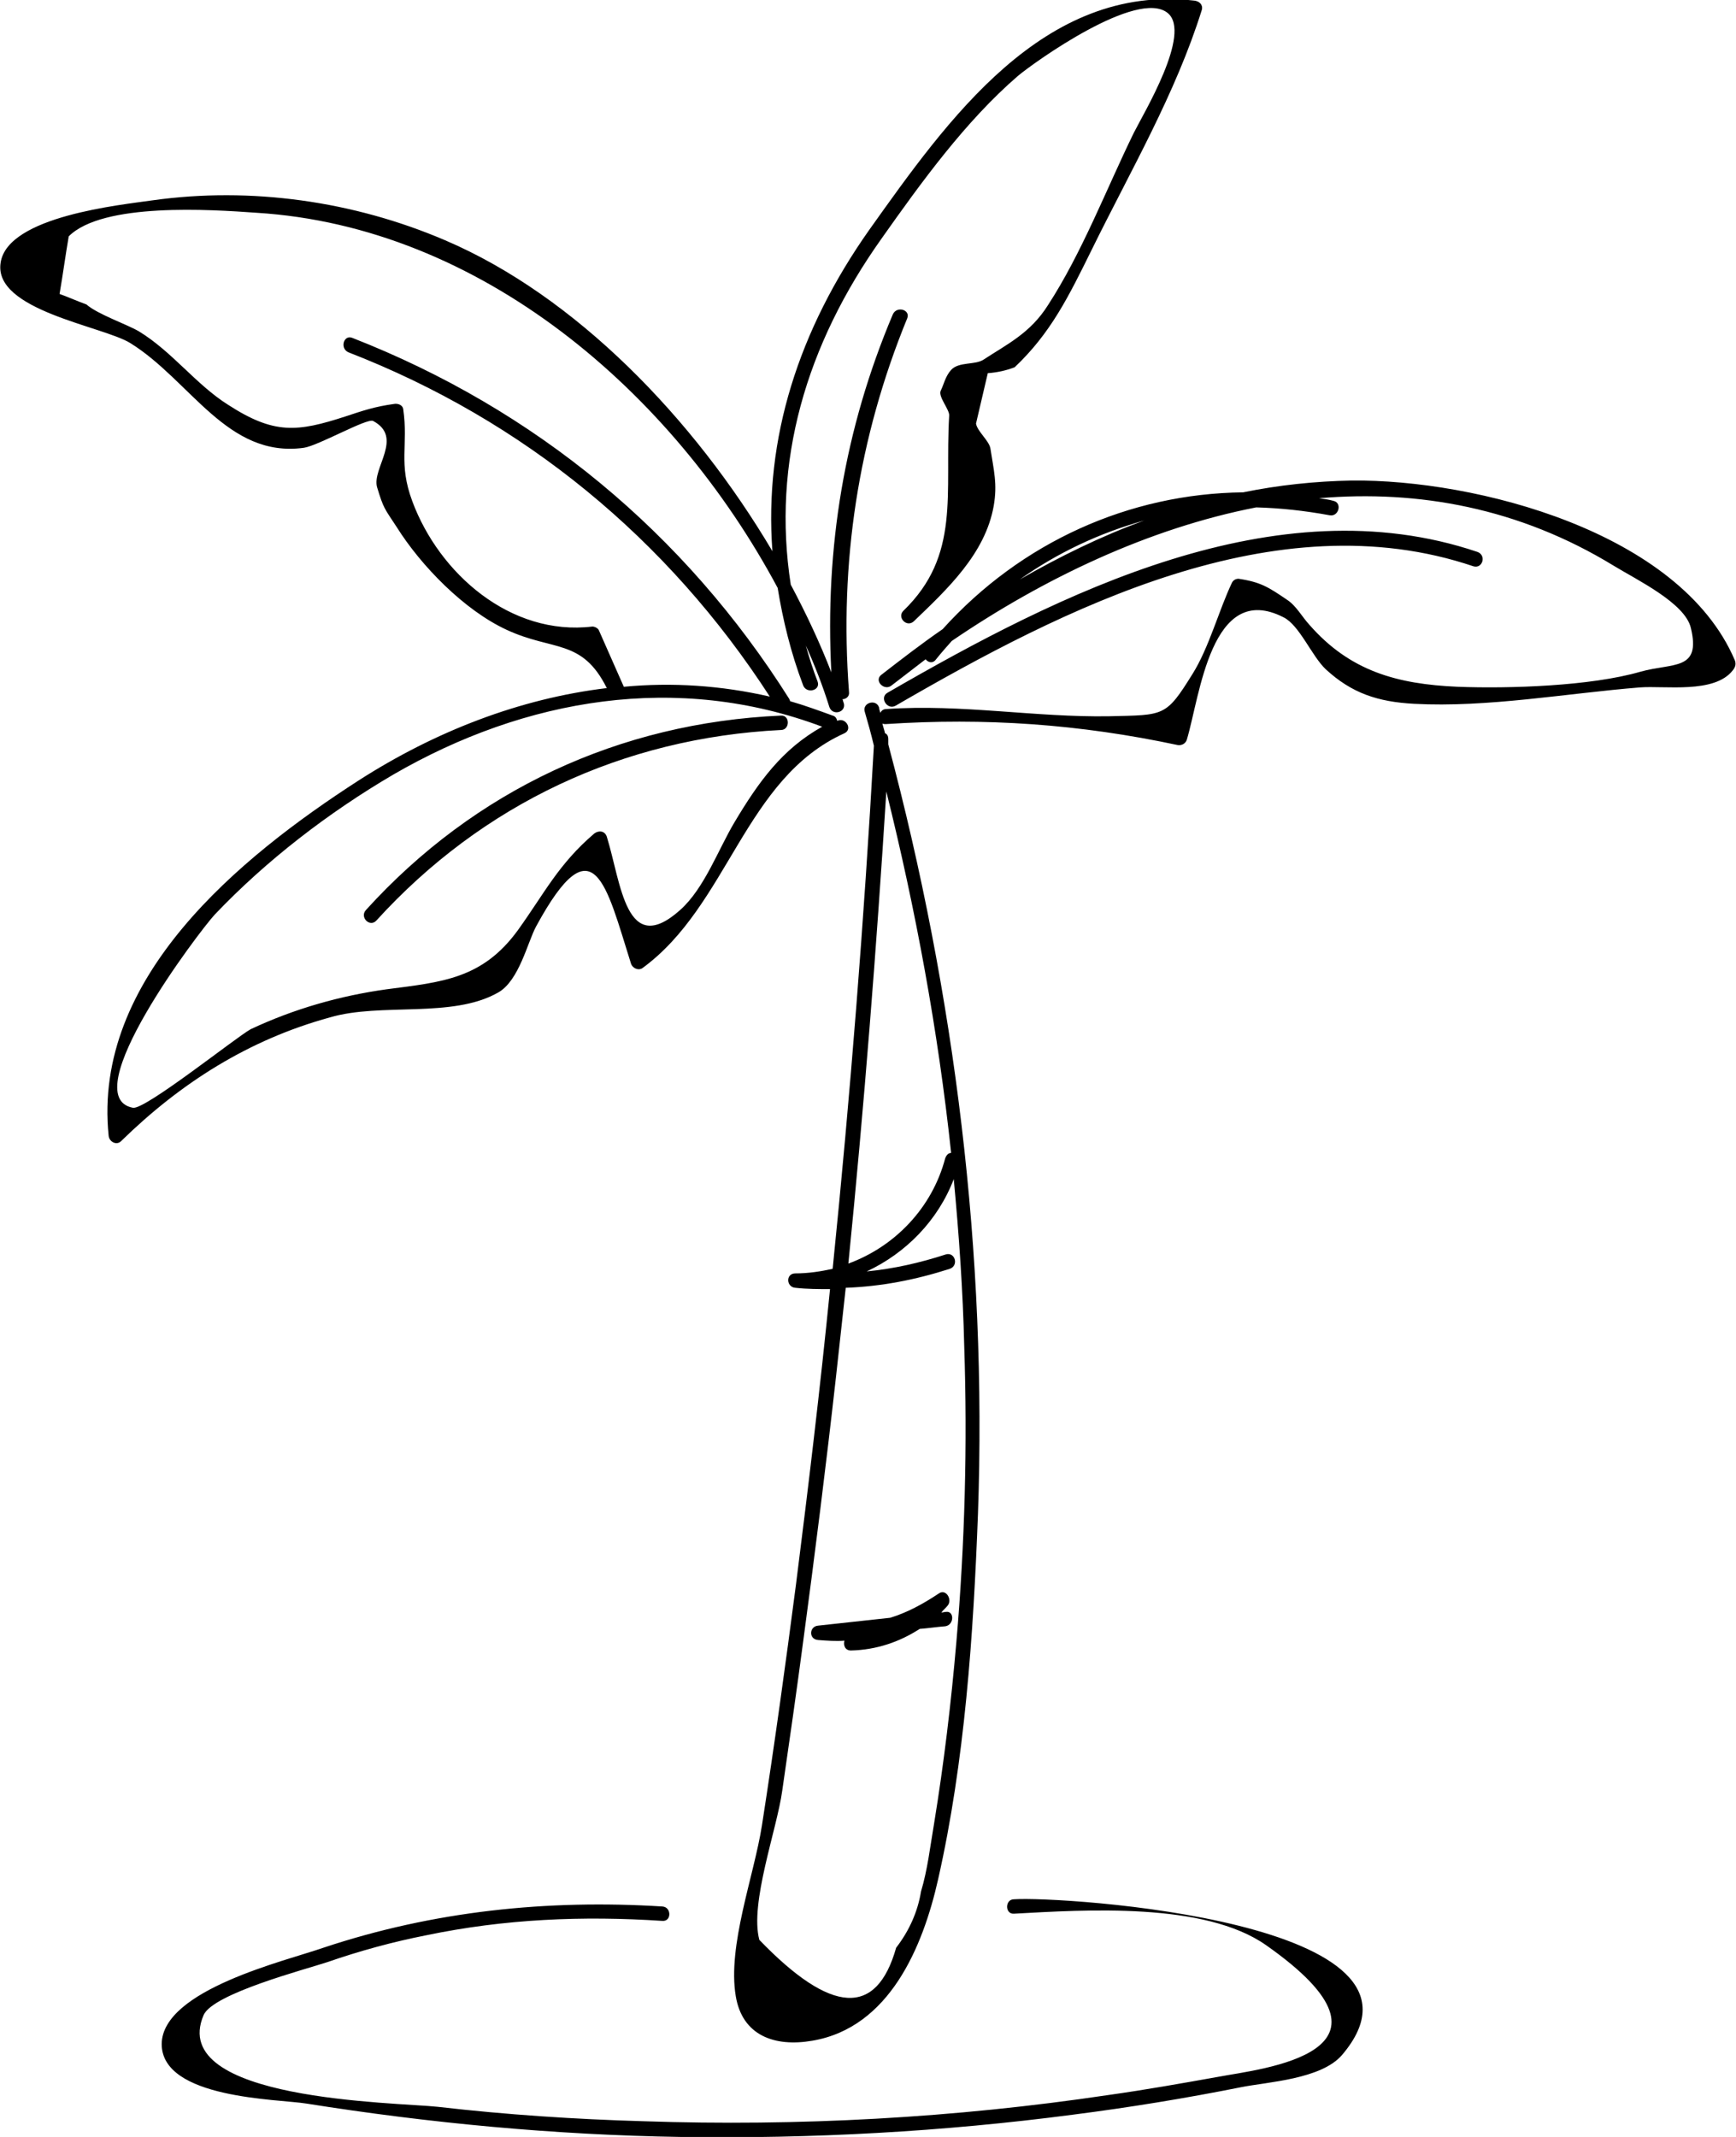 <?xml version="1.0" encoding="UTF-8"?><!-- Generator: Adobe Illustrator 23.0.3, SVG Export Plug-In . SVG Version: 6.00 Build 0)  --><svg xmlns="http://www.w3.org/2000/svg" enable-background="new 0 0 265.2 326.4" id="Layer_1" version="1.1" viewBox="0 0 265.2 326.4" x="0px" xml:space="preserve" y="0px">
<g id="change1_1"><path d="m265 100.8c-8.4-19.6-39.6-27.6-58.5-27.4-5.6 0.1-11.2 0.7-16.6 1.8-17.4 0.2-33.9 7.6-45.9 20.9-3.2 2.2-6.3 4.6-9.4 7-1.1 0.9 0.5 2.5 1.6 1.6 1.7-1.3 3.5-2.7 5.2-4 0.4 0.5 1.1 0.7 1.6 0 0.8-1 1.6-1.9 2.4-2.8 14.1-9.6 30.1-17.2 46.5-20.4 3.7 0.1 7.4 0.5 11.2 1.2 1.4 0.3 2-1.9 0.6-2.2-0.7-0.2-1.5-0.3-2.2-0.4 15.2-1.3 30.6 1.5 45 10.3 3.6 2.2 10.9 5.7 11.8 9.5 1.6 6.6-2.7 5.3-7.7 6.7-7.6 2.2-20 2.6-27.9 2.3-9.3-0.4-16.5-2.4-22.7-9.5-1.1-1.2-2-2.9-3.4-3.8-2.8-1.9-4-2.7-7.4-3.2-0.4 0-0.8 0.2-1 0.6-2 4.2-3.5 9.9-6 13.9-4.1 6.6-4.3 6.3-12.7 6.5-11.3 0.2-22.6-1.9-34.1-1.1-0.5 0-0.8 0.3-0.9 0.6-0.1-0.3-0.2-0.6-0.2-0.8-0.4-1.4-2.6-0.8-2.2 0.6 0.5 1.7 1 3.5 1.4 5.2-1.5 26.7-3.6 53.3-6.3 79.9-1.8 0.4-3.7 0.7-5.7 0.7-1.5 0-1.4 2.1 0 2.2 1.8 0.2 3.6 0.2 5.3 0.2-1.5 15.1-3.3 30.1-5.2 45.1-1.6 12.3-3.3 24.6-5.2 36.8-1.2 7.7-5.3 18.4-4 26.1 1 6 5.9 7.8 11.7 6.8 11.8-2 16.9-14.4 19.2-24.6 4.1-18.1 5.4-37.4 6.1-55.9 1.4-39.7-3.5-79.2-13.7-117.5v-0.8c0-0.5-0.2-0.8-0.5-0.9-0.1-0.5-0.3-1-0.4-1.5 0.1 0.1 0.3 0.1 0.5 0.1 15.2-1 29.6 0 44.6 3.2 0.6 0.1 1.2-0.2 1.4-0.8 2-6.6 3.7-24.4 14.8-18.7 2.4 1.2 4.3 5.9 6.4 7.9 4 3.7 8 5 13.5 5.3 11.3 0.6 23.3-1.6 34.5-2.5 3.8-0.3 11.4 1 14.2-2.6 0.5-0.6 0.5-1.1 0.3-1.6zm-90.2-21.3c-6.6 2.4-12.9 5.5-19 9 5.8-4.1 12.2-7.1 19-9zm-28.7 171.3c-0.8 9.3-1.9 18.5-3.4 27.7-0.6 3.5-1 7.1-2 10.4-0.5 3.1-1.8 6-3.8 8.6-3 10.6-9.9 10.2-20.9-1.2-1.5-5.6 2.7-16.9 3.5-22.8 1.1-7.6 2.2-15.2 3.2-22.8 1.8-13.4 3.5-26.9 5-40.3 0.5-4.6 1-9.1 1.5-13.7 5.4-0.2 10.6-1.2 15.9-2.9 1.4-0.5 0.8-2.6-0.6-2.2-4 1.3-8 2.2-12.1 2.6 6-2.8 10.9-7.8 13.3-14.1 0.8 8.5 1.4 17 1.6 25.5 0.5 15.1 0.1 30.2-1.2 45.2zm-0.8-74.7c-0.4 0-0.7 0.3-0.9 0.8-2 7.6-7.7 13.5-14.8 16.1 2.4-24 4.3-48.1 5.8-72.1 4.5 18.1 7.9 36.5 9.9 55.2zm-9.7-70.3c26.3-15.2 59.3-31.9 90.1-21.5 1.4 0.5 0.8 2.6-0.6 2.2-30.2-10.2-62.6 6.4-88.3 21.3-1.3 0.7-2.5-1.3-1.2-2zm-59.5 45.8c3.2-1.8 4.5-7.7 5.8-10.1 8.8-16.2 10.7-6.3 14.5 5.7 0.2 0.6 1 1.1 1.7 0.7 13.2-9.6 15.6-29 30.9-35.9 1.3-0.6 0.2-2.5-1.1-1.9-0.1-0.4-0.3-0.7-0.7-0.8-2.2-0.8-4.4-1.6-6.5-2.2 0-0.1-0.1-0.2-0.1-0.3-16-25.4-38.9-44.3-66.8-55.2-1.3-0.5-1.9 1.6-0.6 2.2 26.8 10.4 48.8 28.5 64.4 52.6-7.4-1.7-14.9-2.2-22.3-1.5-1.3-2.9-2.5-5.7-3.8-8.6-0.1-0.3-0.6-0.6-1-0.6-12.5 1.5-23.4-8.1-27.5-19.1-2.2-5.9-0.6-8.5-1.4-14.1-0.1-0.7-0.9-0.9-1.4-0.8-2.9 0.4-4.7 1-7.4 1.9-7.4 2.4-10.9 2.8-18-1.8-4.9-3.1-8.5-8.1-13.6-11.2-1.9-1.1-6.3-2.6-8-4.1-1.4-0.5-2.7-1.1-4.1-1.6 0.5-2.9 0.9-5.9 1.4-8.8 5.2-5.2 21.7-4.1 28.7-3.6 34.1 2.1 63.5 27.2 79.6 57.3 0.8 4.9 2 9.9 3.9 14.9 0.5 1.3 2.7 0.8 2.2-0.6-0.7-1.8-1.3-3.7-1.8-5.5 1.4 3.1 2.6 6.2 3.6 9.4 0.5 1.4 2.6 0.8 2.2-0.6-0.1-0.2-0.1-0.4-0.2-0.6 0.5 0 1.1-0.4 1-1.1-1.5-19.8 1.4-38.8 8.9-57.1 0.5-1.3-1.6-1.9-2.2-0.6-7.4 17.5-10.4 35.7-9.4 54.7-1.7-4.4-3.8-8.9-6.2-13.4-2.9-18.7 2.3-36.6 13.9-52.9 6-8.5 12.8-17.9 20.8-24.8 2.5-2.1 18.3-13.4 22.9-9.6 3.7 3.1-3.7 15.3-5.2 18.3-4.2 8.6-7.9 18.3-13.1 26.3-2.7 4.3-6.3 6-9.8 8.3-1.3 0.9-3.8 0.3-5 1.6-0.9 1-1.1 2.2-1.6 3.2-0.4 0.9 1.4 2.9 1.3 3.8-0.7 11.9 1.8 21.3-7 29.8-1 1 0.5 2.6 1.6 1.6 5.1-4.9 10.9-10.3 12.2-17.6 0.6-3.4 0-5.5-0.5-8.8-0.2-1.2-2-2.6-2.2-3.8 0.6-2.6 1.2-5.1 1.8-7.7 1.4-0.1 2.8-0.4 4.1-0.9 5.5-5.2 8.2-10.7 11.8-18 5.9-12 12.8-23.8 16.8-36.6 0.2-0.8-0.4-1.3-1.1-1.4-23.1-2.7-37.8 18.3-49.7 35-10.8 15.3-16.1 31.9-14.8 49.1-12-20.3-30.1-39-50-47.5-14-6-29.7-8.2-44.7-6.1-4.8 0.7-22.1 2.4-23.2 9.5-1.2 7.3 15.6 9.7 19.8 12.3 9.2 5.7 14.8 17.6 26.5 16 2.2-0.3 9.7-4.6 10.6-4.1 4.7 2.5-0.2 7.2 0.6 10.1 1 3.3 1.1 3.2 3 6.1 3.7 5.9 10.3 12.7 16.8 15.7 7.1 3.3 11.5 1.3 15.3 8.9-13.3 1.6-26.2 6.6-37.9 14.1-18.3 11.8-40.7 30.2-38.2 54.3 0.1 0.9 1.2 1.5 1.9 0.8 9.1-8.9 19.5-15.5 31.9-18.9 7.8-2.3 18.7 0.2 25.7-3.8zm-55.8 17.6c-9-1.7 10.1-26.9 12.5-29.5 7.9-8.3 17.4-15.6 27.3-21.4 20.2-11.7 43.4-15.6 65.5-7.3-6.1 3.4-9.7 8.4-13.4 14.6-2.5 4.2-4.6 10.1-8.3 13.4-8.3 7.4-9-4.1-11.2-11.2-0.3-0.9-1.2-1-1.9-0.5-5.5 4.7-7.6 9.1-11.7 14.8-5.4 7.4-11.5 7.9-20 9-7.2 1-14.2 3-20.8 6.1-2.2 1.2-16.2 12.4-18 12zm37.2-28.6c-1 1.1-2.6-0.5-1.6-1.6 16.6-18.3 38.7-28.6 63.4-29.7 1.4-0.1 1.4 2.2 0 2.2-24.1 1.2-45.6 11.3-61.8 29.1zm86.9 107.8c-1.3 0.1-2.6 0.3-3.9 0.4-3.1 2-6.6 3.2-10.5 3.3-0.9 0-1.2-0.8-1-1.5-1.3 0.1-2.7 0-4-0.1-1.5-0.1-1.4-2.1 0-2.2 3.7-0.4 7.3-0.8 11-1.2 2.6-0.8 5-2.1 7.4-3.7 1.1-0.8 2.1 0.9 1.4 1.8-0.3 0.4-0.7 0.7-1 1.1 0.2 0 0.5-0.1 0.7-0.1 1.3-0.2 1.3 2-0.1 2.2zm60.6 65.5c-3.2 3.7-11.4 4.1-15.4 4.9-8.5 1.7-17.1 3.1-25.7 4.2-19.8 2.6-39.9 3.7-59.9 3.4-19.2-0.3-38.3-2.1-57.2-5.1-4.3-0.7-22.1-0.7-22.1-9.1 0.1-8.3 19-12.7 24.7-14.7 16.8-5.6 34.2-7.4 51.8-6.3 1.4 0.1 1.4 2.3 0 2.2-12.2-0.8-24.1-0.3-36.1 2.2-5.1 1-10.2 2.4-15.1 4.1-3.3 1.1-17.5 4.8-18.9 8.1-5.6 13.1 29.4 13.3 35.8 14 10.4 1.2 20.9 1.9 31.4 2.2 23.7 0.8 47.5-0.5 71-4 5.7-0.8 11.3-1.8 16.9-2.8 6.3-1.2 30.7-3.6 7.2-20.1-9.4-6.6-27.6-5.4-38.5-4.8-1.4 0.1-1.4-2.2 0-2.2 7.1-0.5 67.6 3.3 50.1 23.8z" fill="inherit"/></g>
</svg>